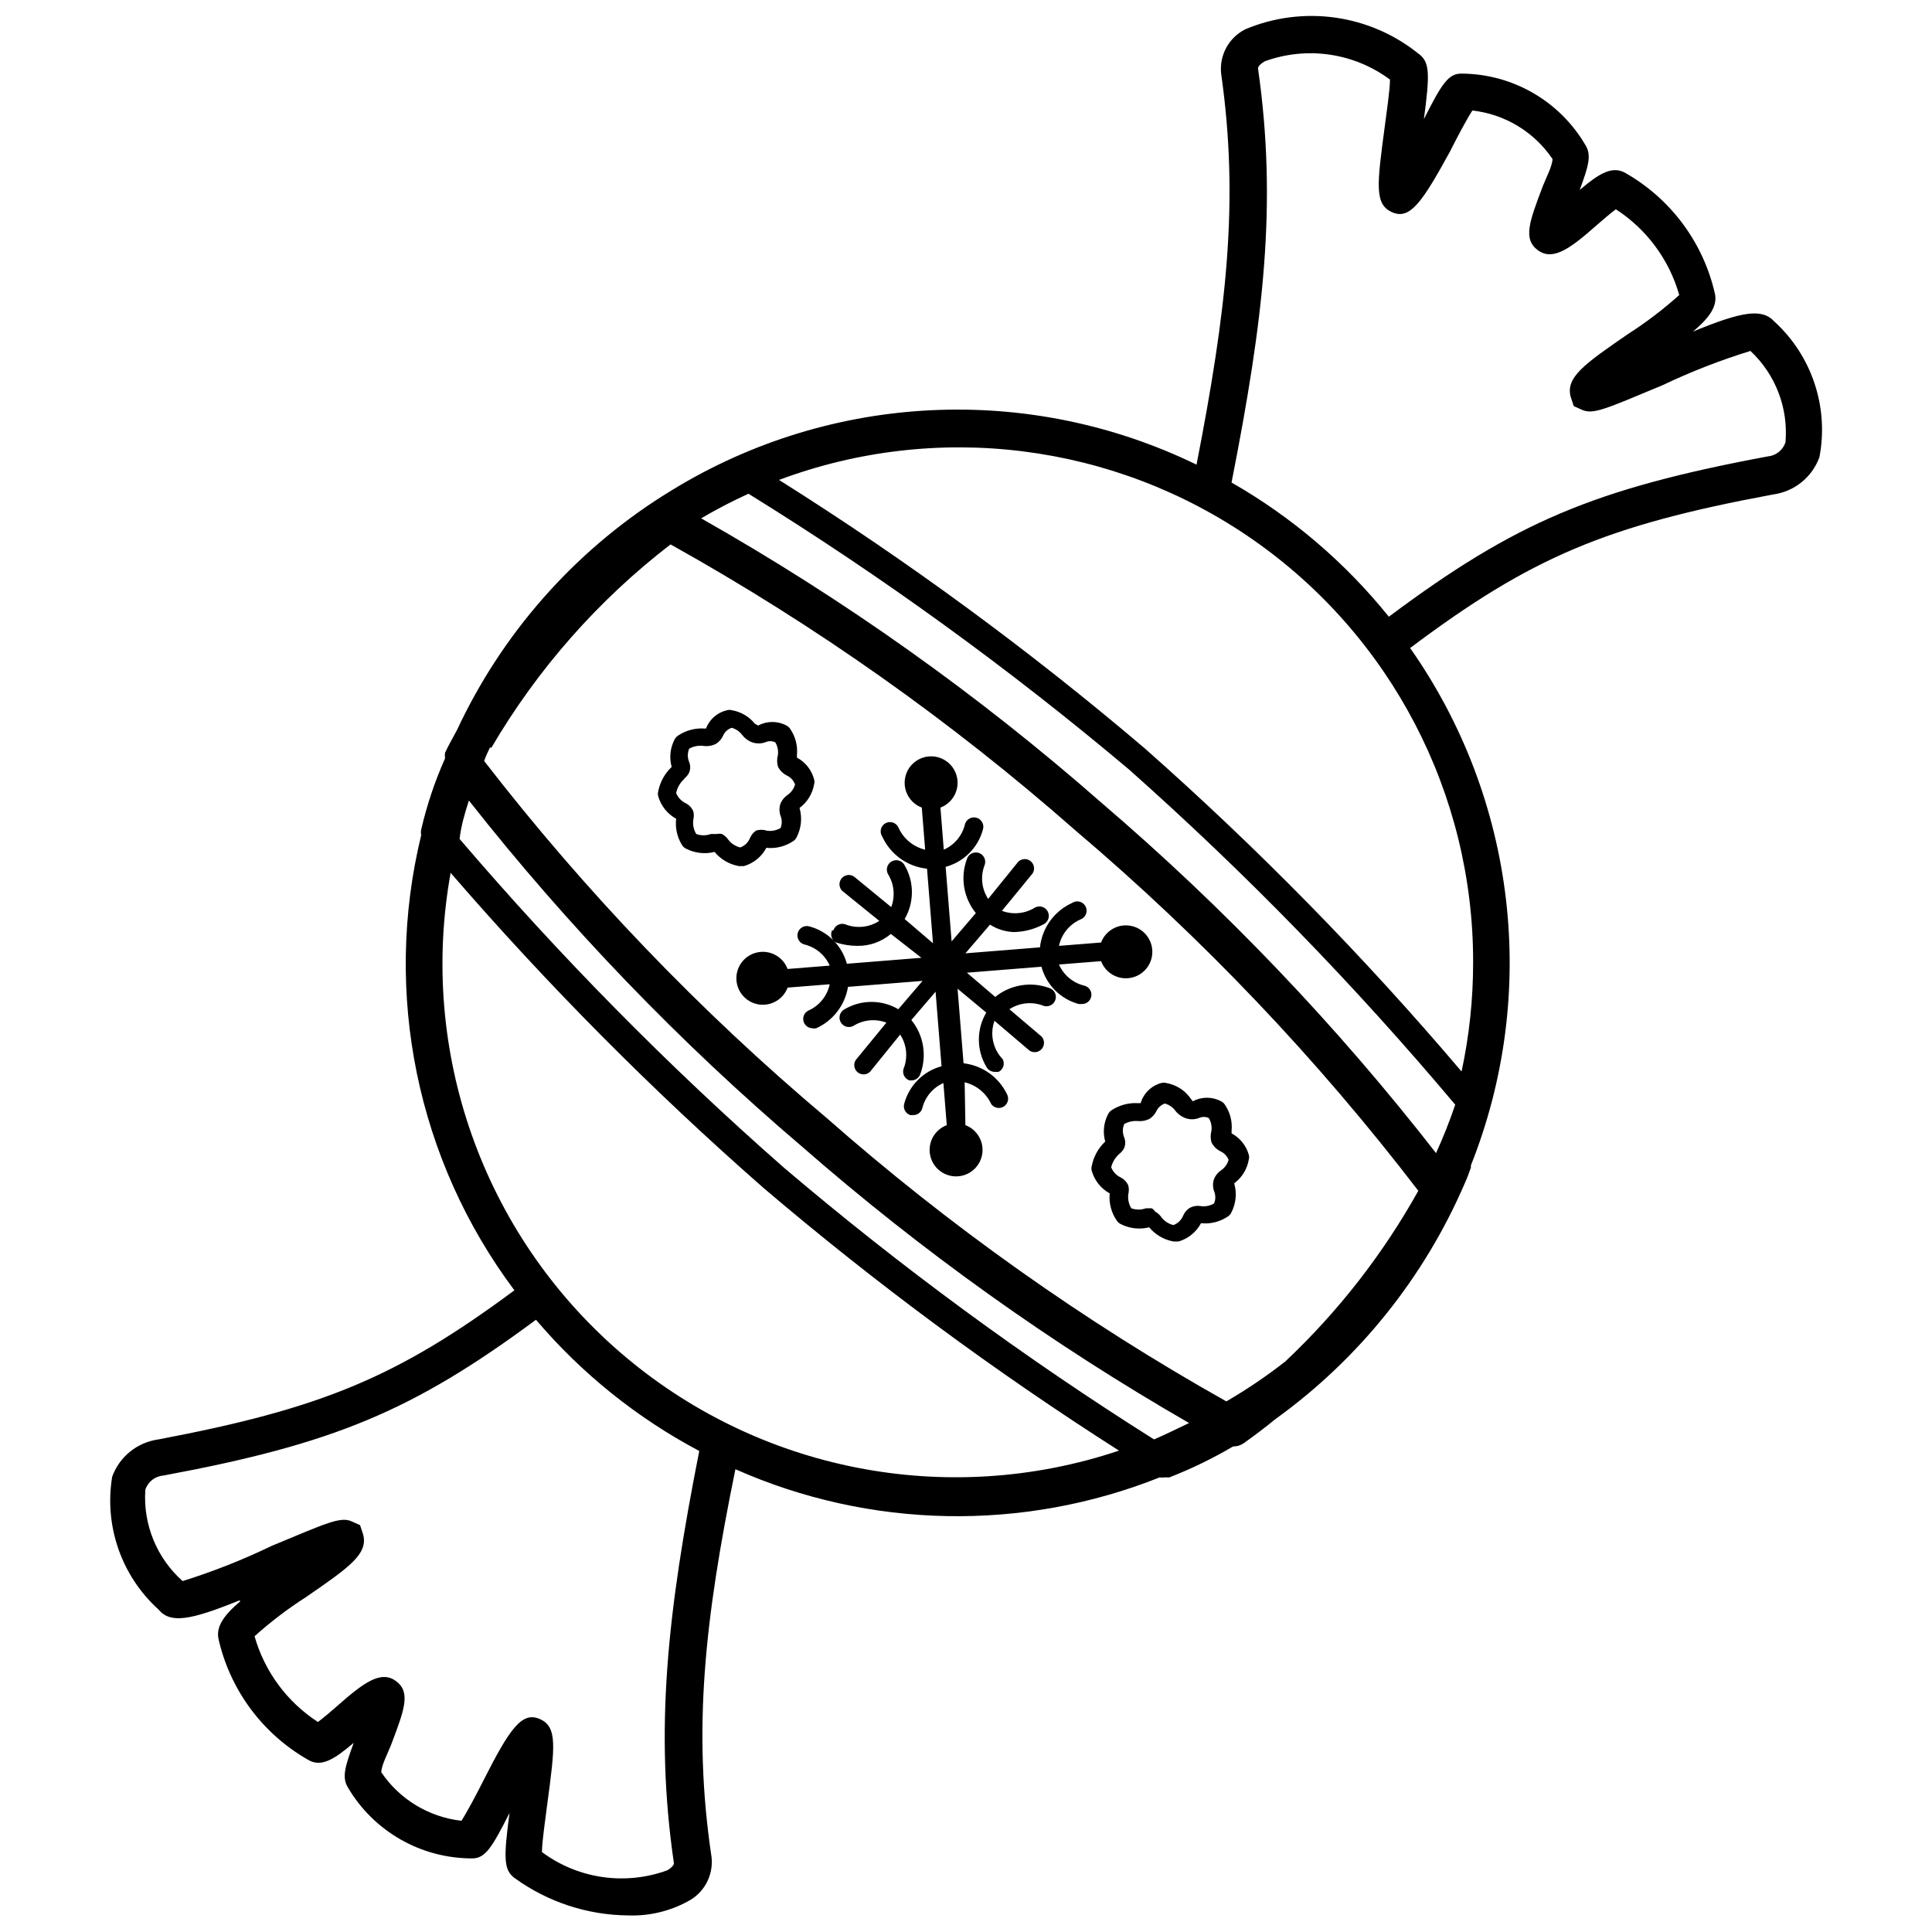 <?xml version="1.0" encoding="UTF-8"?>
<!-- Uploaded to: SVG Repo, www.svgrepo.com, Generator: SVG Repo Mixer Tools -->
<svg width="800px" height="800px" version="1.1" viewBox="144 144 512 512" xmlns="http://www.w3.org/2000/svg">
 <defs>
  <clipPath id="a">
   <path d="m173 148.09h454v503.81h-454z"/>
  </clipPath>
 </defs>
 <g clip-path="url(#a)">
  <path d="m446.28 436.35h-0.691c-2.481-0.152-4.941 0.508-7.016 1.879-0.379 0.238-0.688 0.582-0.891 0.984-1.191 2.246-1.477 4.863-0.789 7.312-1.824 1.719-3.066 3.961-3.555 6.422-0.133 0.449-0.133 0.93 0 1.383 0.727 2.527 2.434 4.66 4.742 5.926-0.246 2.551 0.418 5.106 1.875 7.211 0.242 0.383 0.586 0.688 0.988 0.891 2.34 1.219 5.047 1.535 7.606 0.887 1.629 1.977 3.902 3.305 6.422 3.754h1.383c2.547-0.75 4.684-2.496 5.926-4.84 2.508 0.266 5.027-0.363 7.113-1.777 0.379-0.246 0.688-0.586 0.891-0.988 1.266-2.398 1.547-5.199 0.789-7.805 2.035-1.504 3.414-3.731 3.856-6.223 0.129-0.453 0.129-0.93 0-1.383-0.691-2.414-2.332-4.445-4.547-5.633-0.016-0.227-0.016-0.461 0-0.691 0.238-2.441-0.395-4.887-1.777-6.914-0.246-0.379-0.586-0.684-0.988-0.887-2.344-1.266-5.164-1.266-7.508 0l-0.988-1.285c-1.508-1.883-3.648-3.144-6.023-3.559-0.453-0.129-0.934-0.129-1.383 0-2.617 0.715-4.672 2.734-5.434 5.336zm4.148 2.172c0.438-0.977 1.258-1.727 2.269-2.074 1.105 0.301 2.082 0.961 2.769 1.879 0.676 0.902 1.605 1.59 2.664 1.977 1.148 0.422 2.41 0.422 3.559 0 0.84-0.41 1.824-0.41 2.668 0 0.598 1.008 0.844 2.191 0.691 3.356-0.281 1.004-0.281 2.062 0 3.062 0.508 1.031 1.34 1.863 2.371 2.371 0.988 0.453 1.766 1.266 2.172 2.273-0.312 1.125-1.012 2.106-1.977 2.766-0.828 0.562-1.48 1.352-1.875 2.273-0.371 1.055-0.371 2.203 0 3.258 0.441 1.043 0.441 2.219 0 3.262-1.102 0.645-2.394 0.891-3.656 0.691-1.027-0.156-2.074 0.055-2.965 0.594-0.703 0.496-1.25 1.18-1.578 1.973-0.477 1.148-1.406 2.043-2.57 2.473-1.312-0.312-2.469-1.082-3.258-2.176-0.418-0.574-0.957-1.047-1.582-1.383-0.23-0.355-0.535-0.656-0.891-0.887h-1.582 0.004c-1.246 0.453-2.609 0.453-3.856 0-0.684-1.125-0.965-2.449-0.789-3.754 0.18-0.746 0.18-1.527 0-2.273-0.402-0.953-1.141-1.727-2.074-2.172-1.125-0.551-2.008-1.504-2.469-2.668 0.34-1.383 1.098-2.625 2.172-3.559 0.539-0.422 0.98-0.965 1.285-1.578 0.352-0.891 0.352-1.879 0-2.766-0.484-1.137-0.484-2.422 0-3.559 1.109-0.625 2.383-0.902 3.656-0.789 1.055 0.094 2.117-0.109 3.062-0.594 0.754-0.492 1.367-1.172 1.777-1.977zm-125.66-70.531c0.242 0.379 0.582 0.688 0.988 0.891 2.34 1.215 5.047 1.531 7.606 0.887 1.633 1.969 3.906 3.297 6.422 3.754h1.383c2.547-0.75 4.68-2.496 5.926-4.84 2.508 0.258 5.023-0.371 7.113-1.777 0.383-0.242 0.688-0.586 0.891-0.988 1.254-2.406 1.535-5.199 0.789-7.805 2.035-1.504 3.414-3.731 3.852-6.223 0.133-0.453 0.133-0.934 0-1.383-0.656-2.457-2.301-4.531-4.543-5.731-0.02-0.23-0.02-0.461 0-0.691 0.234-2.441-0.395-4.891-1.777-6.914-0.246-0.379-0.586-0.688-0.988-0.891-2.344-1.266-5.164-1.266-7.508 0l-0.891-0.492c-1.508-1.883-3.648-3.148-6.023-3.559-0.453-0.133-0.934-0.133-1.383 0-2.539 0.59-4.613 2.406-5.535 4.84h-0.395c-2.481-0.172-4.949 0.488-7.012 1.879-0.379 0.246-0.688 0.586-0.891 0.988-1.195 2.242-1.477 4.863-0.789 7.309-1.824 1.719-3.066 3.965-3.559 6.422-0.129 0.453-0.129 0.93 0 1.383 0.73 2.527 2.438 4.66 4.742 5.926-0.285 2.449 0.273 4.926 1.582 7.016zm0.594-17.684c0.539-0.426 0.977-0.965 1.281-1.582 0.352-0.887 0.352-1.875 0-2.766-0.48-1.133-0.48-2.418 0-3.555 1.234-0.684 2.664-0.926 4.051-0.691 1.059 0.102 2.121-0.105 3.062-0.594 0.824-0.527 1.477-1.281 1.879-2.172 0.426-0.984 1.25-1.738 2.269-2.074 1.105 0.305 2.074 0.965 2.766 1.875 0.68 0.902 1.605 1.59 2.668 1.977 1.121 0.383 2.336 0.383 3.457 0 0.844-0.406 1.828-0.406 2.668 0 0.602 1.012 0.844 2.195 0.691 3.359-0.277 1-0.277 2.059 0 3.062 0.508 1.027 1.344 1.859 2.371 2.371 1.008 0.473 1.789 1.324 2.172 2.371-0.309 1.125-1.008 2.106-1.973 2.766-0.832 0.562-1.484 1.352-1.879 2.273-0.367 1.055-0.367 2.203 0 3.258 0.434 1.043 0.434 2.215 0 3.262-1.105 0.637-2.394 0.879-3.652 0.691-0.93-0.324-1.938-0.324-2.867 0-0.703 0.496-1.25 1.18-1.582 1.973-0.473 1.148-1.402 2.043-2.566 2.473-1.312-0.312-2.469-1.082-3.262-2.176-0.414-0.574-0.953-1.047-1.578-1.383-0.457-0.105-0.93-0.105-1.383 0h-1.582c-1.242 0.453-2.609 0.453-3.852 0-0.688-1.121-0.965-2.449-0.789-3.754 0.18-0.746 0.18-1.523 0-2.269-0.406-0.953-1.145-1.727-2.078-2.176-1.125-0.551-2.004-1.5-2.469-2.668 0.305-1.449 1.066-2.766 2.176-3.754zm39.516 40.207h-0.004c0.426-1.27 1.781-1.973 3.062-1.582 2.992 1.207 6.387 0.875 9.09-0.887l-9.879-8v-0.004c-0.863-0.91-0.902-2.328-0.094-3.285 0.809-0.961 2.207-1.164 3.254-0.469l9.879 8.102c1.105-2.906 0.773-6.164-0.887-8.793-0.629-1.227-0.145-2.731 1.086-3.359 1.227-0.625 2.731-0.141 3.359 1.09 2.559 4.394 2.559 9.828 0 14.223l7.508 6.422-1.582-19.758c-5.176-0.539-9.684-3.766-11.855-8.496-0.398-0.582-0.527-1.309-0.359-1.992 0.172-0.684 0.629-1.262 1.254-1.59s1.359-0.371 2.019-0.121 1.184 0.773 1.434 1.434c1.336 2.883 3.922 4.992 7.012 5.727l-0.891-11.164 0.004 0.004c-3.172-1.195-5.039-4.484-4.43-7.82 0.605-3.336 3.508-5.758 6.898-5.758s6.293 2.422 6.902 5.758c0.605 3.336-1.262 6.625-4.434 7.82l0.891 11.164v-0.004c2.844-1.258 4.934-3.781 5.629-6.816 0.41-1.309 1.805-2.039 3.113-1.629 1.309 0.41 2.039 1.805 1.629 3.113-1.301 4.812-5.062 8.574-9.879 9.879l1.582 19.758 6.422-7.508c-3.273-4.019-4.176-9.469-2.371-14.324 0.41-1.312 1.801-2.039 3.109-1.633 1.312 0.41 2.039 1.805 1.633 3.113-1.207 2.992-0.875 6.387 0.887 9.09l8-9.879h0.004c0.91-0.863 2.328-0.906 3.285-0.098 0.961 0.809 1.164 2.211 0.469 3.258l-8.102 9.879c2.906 1.102 6.164 0.773 8.793-0.891 1.227-0.625 2.731-0.141 3.359 1.086 0.625 1.23 0.141 2.734-1.09 3.359-2.43 1.309-5.141 2.019-7.902 2.074-2.246-0.078-4.43-0.762-6.32-1.973l-6.519 7.606 19.758-1.582c0.551-5.144 3.781-9.617 8.492-11.754 0.586-0.398 1.309-0.531 1.996-0.359 0.684 0.172 1.262 0.625 1.59 1.254 0.328 0.625 0.371 1.359 0.121 2.019-0.254 0.66-0.773 1.18-1.434 1.43-2.934 1.273-5.066 3.887-5.731 7.016l11.164-0.891c1.195-3.172 4.484-5.035 7.82-4.43 3.336 0.605 5.758 3.512 5.758 6.902 0 3.387-2.422 6.293-5.758 6.898-3.336 0.605-6.625-1.258-7.82-4.43l-11.164 0.891v-0.004c1.258 2.848 3.785 4.934 6.816 5.633 1.203 0.348 1.957 1.535 1.754 2.769-0.199 1.234-1.293 2.125-2.543 2.07h-0.789c-4.816-1.301-8.578-5.062-9.879-9.879l-19.758 1.582 7.508 6.422c4.023-3.254 9.465-4.156 14.324-2.371 1.309 0.406 2.039 1.801 1.629 3.109-0.41 1.312-1.801 2.039-3.113 1.633-2.992-1.207-6.383-0.875-9.086 0.887l8.496 7.211c0.863 0.914 0.902 2.328 0.094 3.289-0.809 0.961-2.211 1.16-3.258 0.465l-9.285-7.902c-1.266 3.531-0.422 7.473 2.176 10.176 0.309 0.59 0.367 1.277 0.16 1.906-0.203 0.633-0.652 1.156-1.25 1.453h-1.086c-0.926-0.02-1.766-0.551-2.172-1.383-2.621-4.414-2.621-9.91 0-14.324l-7.606-6.324 1.582 19.758h-0.004c5.109 0.586 9.535 3.812 11.656 8.496 0.445 1.168-0.055 2.484-1.164 3.066-1.109 0.578-2.473 0.238-3.18-0.793-1.34-2.887-3.922-4.996-7.016-5.731l0.199 11.359c3.172 1.195 5.035 4.484 4.43 7.82s-3.512 5.758-6.902 5.758c-3.387 0-6.293-2.422-6.898-5.758s1.258-6.625 4.43-7.82l-0.891-11.164h0.004c-2.848 1.262-4.934 3.785-5.633 6.816-0.344 1.016-1.301 1.695-2.371 1.68h-0.789c-1.27-0.422-1.973-1.781-1.582-3.062 1.305-4.812 5.066-8.574 9.879-9.879l-1.582-19.758-6.422 7.508 0.004 0.004c3.273 4.016 4.172 9.465 2.371 14.324-0.344 1.012-1.301 1.691-2.371 1.676h-0.496c-1.27-0.422-1.969-1.781-1.578-3.062 1.203-2.992 0.871-6.383-0.891-9.086l-8 9.879c-0.914 0.863-2.328 0.902-3.289 0.094-0.961-0.809-1.16-2.211-0.465-3.254l8.102-9.879h-0.004c-2.906-1.105-6.164-0.777-8.789 0.887-1.23 0.629-2.734 0.141-3.359-1.086-0.629-1.227-0.141-2.731 1.086-3.359 4.391-2.582 9.836-2.582 14.227 0l6.422-7.508-19.758 1.582c-0.789 4.828-3.941 8.945-8.398 10.965-0.359 0.082-0.73 0.082-1.086 0-1.117-0.039-2.066-0.82-2.32-1.906-0.254-1.086 0.25-2.207 1.234-2.738 2.93-1.273 5.066-3.887 5.727-7.012l-11.164 0.891 0.004-0.004c-1.195 3.176-4.484 5.039-7.82 4.434-3.336-0.609-5.758-3.512-5.758-6.902 0-3.391 2.422-6.293 5.758-6.898 3.336-0.609 6.625 1.258 7.82 4.43l11.164-0.891h-0.004c-1.258-2.844-3.781-4.93-6.816-5.629-1.309-0.41-2.039-1.805-1.629-3.113 0.41-1.309 1.805-2.039 3.113-1.629 4.812 1.301 8.574 5.062 9.879 9.879l19.758-1.582-8.102-6.32c-2.484 2.094-5.644 3.215-8.891 3.16-1.914-0.004-3.812-0.305-5.633-0.891-1.129-0.609-1.602-1.984-1.086-3.16zm-157.17 177.82c-4.445 3.754-6.422 6.719-5.828 9.879l-0.004-0.004c3.016 13.488 11.543 25.098 23.512 32.008 3.656 2.371 7.211 0 12.348-4.348-2.273 6.223-3.16 9.09-1.582 11.754v0.004c6.859 11.711 19.422 18.898 32.996 18.867 3.457 0 5.234-2.863 9.879-12.051-1.582 11.953-1.582 15.113 1.383 17.289v-0.004c8.773 6.348 19.305 9.801 30.129 9.879 5.434 0.188 10.82-1.074 15.609-3.652 4.383-2.199 6.941-6.883 6.422-11.758-5.039-33.684-1.879-62.727 6.32-102.84 35.656 15.812 76.18 16.598 112.42 2.172 0.395 0.066 0.793 0.066 1.188 0h1.383c5.84-2.281 11.488-5.023 16.891-8.199 1.027 0.008 2.027-0.301 2.867-0.887 2.766-1.977 5.531-4.051 8.297-6.324 22.133-15.926 39.516-37.578 50.281-62.629 0.594-1.285 1.086-2.668 1.582-4.051v-0.594c18.09-45.496 12.035-97.047-16.102-137.11 32.105-24.105 52.059-32.5 96.219-40.699 2.746-0.375 5.34-1.492 7.5-3.234 2.16-1.742 3.801-4.039 4.746-6.644 2.535-13.25-1.992-26.863-11.953-35.961-3.262-3.555-8.594-2.668-21.535 2.668 4.445-3.754 6.422-6.719 5.828-9.879-3.012-13.488-11.539-25.094-23.508-32.004-3.656-2.273-7.211 0-12.348 4.348 2.273-6.223 3.16-9.09 1.582-11.754l-0.004-0.004c-6.82-11.773-19.387-19.035-32.996-19.066-3.457 0-5.234 2.863-9.879 12.051 1.582-11.953 1.582-15.113-1.383-17.289v0.004c-6.352-5.133-13.98-8.449-22.066-9.598-8.09-1.148-16.336-0.086-23.867 3.078-4.383 2.195-6.941 6.879-6.422 11.754 4.84 33.984 1.383 63.027-6.519 103.63-44.371-21.582-96.68-19.09-138.79 6.617l-2.863 1.777h-0.004c-23.637 15.055-42.484 36.543-54.332 61.941-1.086 2.074-2.273 4.051-3.16 6.027v-0.004c-0.078 0.492-0.078 0.992 0 1.48-2.707 6.074-4.824 12.395-6.324 18.871-0.102 0.488-0.102 0.992 0 1.48-10.188 41.879-1.129 86.117 24.699 120.62-31.02 23.016-51.074 31.316-94.34 39.516h-0.004c-2.746 0.375-5.34 1.492-7.5 3.231-2.16 1.742-3.801 4.043-4.746 6.648-2.156 13.043 2.457 26.285 12.246 35.168 3.164 3.852 8.496 2.863 21.438-2.371zm66.484-226.12-0.004-0.004c12.215-20.871 28.348-39.188 47.516-53.938 38.387 21.406 74.383 46.836 107.38 75.871 33.578 28.48 64.012 60.473 90.785 95.426-9.367 16.801-21.262 32.059-35.266 45.246-4.953 3.875-10.168 7.406-15.609 10.566-37.863-21.281-73.391-46.477-106-75.176-33.492-28.211-63.891-59.902-90.688-94.535 0.496-1.484 1.086-2.57 1.582-3.656zm250.62 107.68h-0.004c-26.414-33.977-56.203-65.188-88.91-93.156-32.688-28.695-68.242-53.949-106.09-75.375 4.066-2.387 8.254-4.562 12.543-6.519 35.316 21.855 68.992 46.254 100.76 73.004 30.973 27.488 59.895 57.203 86.539 88.906-1.488 4.398-3.203 8.719-5.137 12.941zm-256.55-93.75c26.27 33.367 55.789 64.043 88.117 91.574 31.762 27.77 66.176 52.355 102.74 73.398-3.062 1.48-6.125 2.965-9.285 4.348-34.402-21.672-67.219-45.77-98.191-72.113-30.652-26.93-59.34-56.016-85.848-87.031 0.395-3.457 1.383-6.816 2.469-10.176zm209.13-194.02c0-0.594 0.891-1.383 1.777-1.875 11.176-4.07 23.645-2.254 33.191 4.84 0 2.766-0.891 8.496-1.383 12.445-2.074 15.508-2.766 20.645 1.977 22.723 4.742 2.074 8-2.766 15.312-16.102 1.777-3.555 4.445-8.594 5.926-10.867 8.617 0.965 16.379 5.66 21.238 12.84 0 1.777-1.68 4.938-2.57 7.211-3.555 9.383-5.336 14.027-1.285 16.992s8.793-0.691 15.41-6.519c1.48-1.285 3.754-3.262 5.234-4.348h0.004c8.172 5.289 14.141 13.363 16.797 22.723-4.258 3.82-8.816 7.289-13.633 10.371-11.461 7.902-16.598 11.461-15.113 16.695l0.789 2.371 1.977 0.891c3.062 1.48 6.125 0 21.535-6.422 7.539-3.594 15.332-6.629 23.312-9.09 6.644 6.215 10.07 15.137 9.285 24.203-0.672 2.098-2.547 3.578-4.742 3.754-45.938 8.594-66.781 17.387-100.37 42.477v0.004c-11.551-14.359-25.691-26.422-41.688-35.566 8.496-43.168 12.152-73.793 7.016-109.75zm57 237.09c0 9.664-1.027 19.301-3.062 28.746-25.906-30.52-53.965-59.145-83.969-85.645-30.562-25.992-62.949-49.762-96.91-71.129 41.867-15.652 88.75-9.773 125.46 15.734 36.703 25.508 58.559 67.398 58.484 112.1zm-270.97-23.906c25.672 29.703 53.363 57.594 82.883 83.477 29.773 25.355 61.262 48.625 94.242 69.645-45.582 15.285-95.848 5.379-132.22-26.062-36.367-31.441-53.441-79.746-44.906-127.06zm-80.906 163.49c0.676-2.098 2.547-3.578 4.742-3.754 45.145-8.398 66.09-17.09 98.785-41.293 12.09 14.23 26.773 26.031 43.27 34.773-8.496 42.973-11.855 73.992-6.719 109.26 0 0.594-0.891 1.383-1.777 1.875-11.172 4.07-23.645 2.254-33.191-4.84 0-2.766 0.891-8.496 1.383-12.547 2.074-15.508 2.766-20.645-1.977-22.723-4.742-2.074-8 2.668-14.816 16.102-1.777 3.555-4.445 8.594-5.926 10.867v0.004c-8.617-0.969-16.379-5.66-21.242-12.844 0-1.777 1.68-4.938 2.57-7.211 3.555-9.383 5.336-14.027 1.285-16.992s-8.793 0.691-15.41 6.519c-1.48 1.285-3.754 3.262-5.234 4.348h-0.004c-8.168-5.285-14.137-13.359-16.793-22.719 4.254-3.824 8.816-7.293 13.633-10.375 11.461-7.902 16.598-11.461 15.113-16.695l-0.789-2.371-1.977-0.891c-3.062-1.48-6.125 0-21.535 6.422v0.004c-7.598 3.664-15.457 6.769-23.512 9.285-6.863-6.102-10.512-15.039-9.879-24.203z"/>
 </g>
</svg>